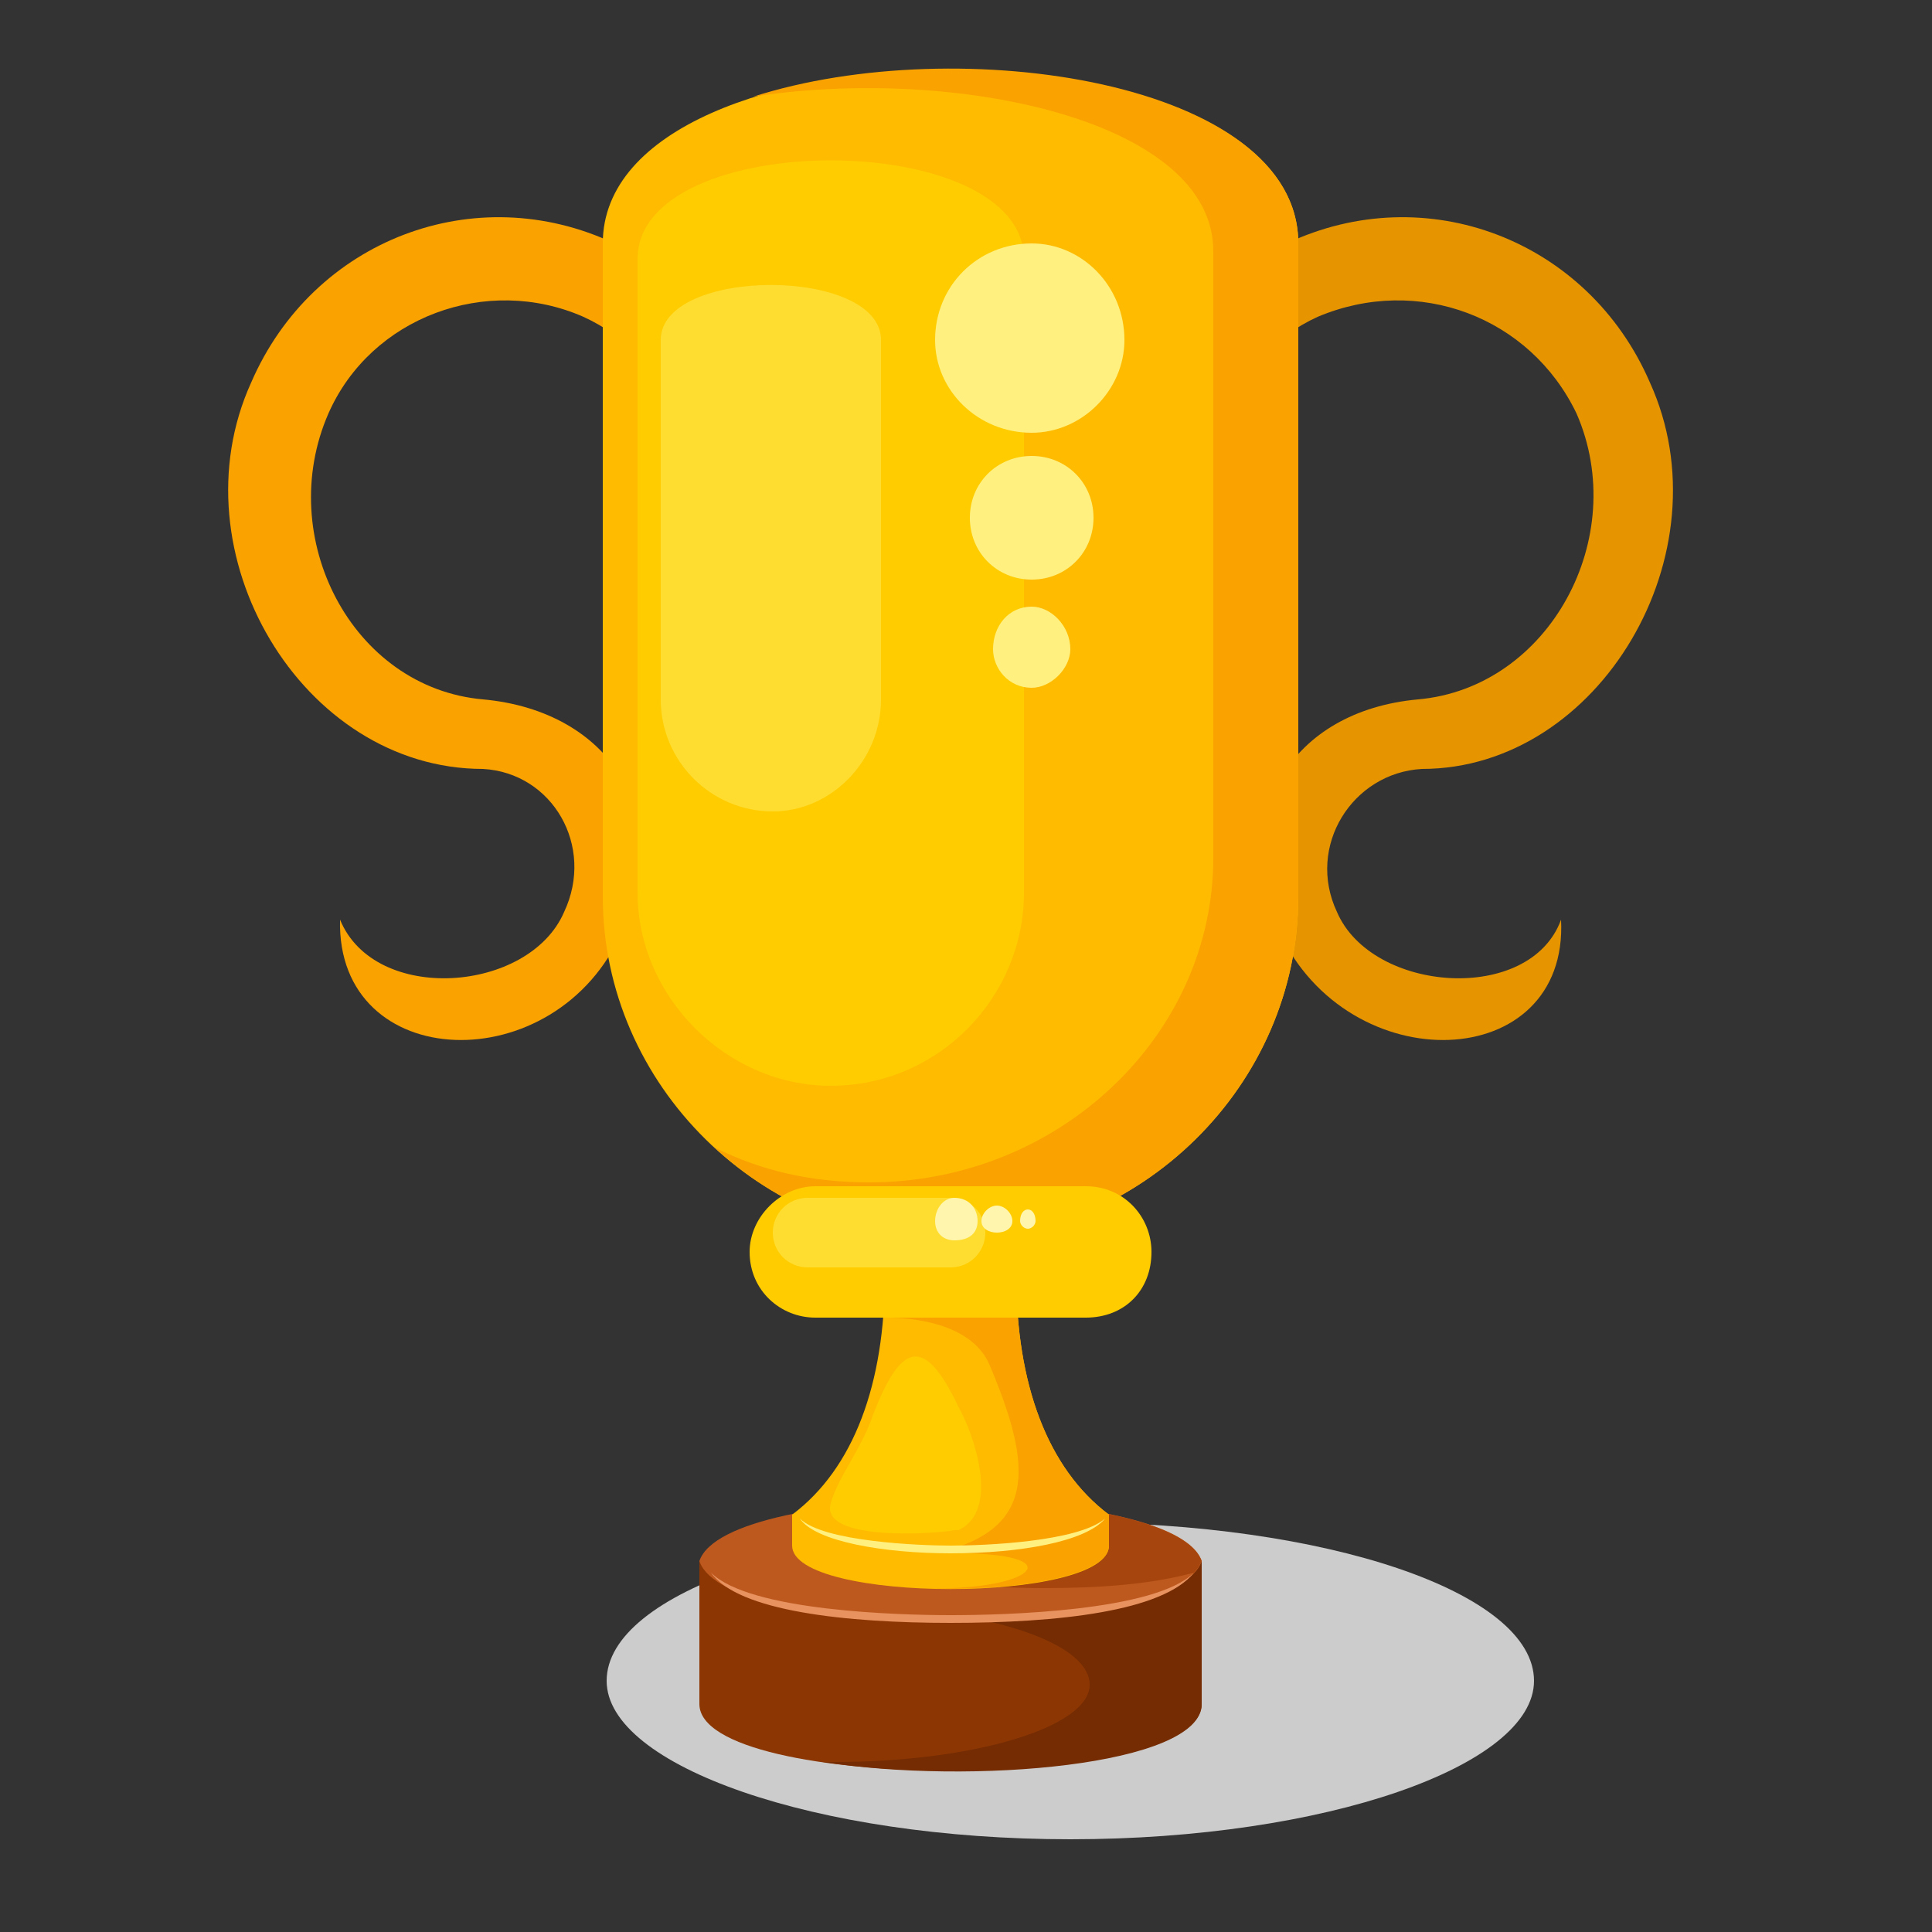 <svg version="1.2" xmlns="http://www.w3.org/2000/svg" viewBox="0 0 50 50" width="50" height="50">
	<rect x="0" y="0" width="50" height="50" fill="#333333" stroke="none"/>
	<title>1689750937gold-cup-trophy-svg</title>
	<defs>
		<clipPath clipPathUnits="userSpaceOnUse" id="cp1">
			<path d="m-7.35-7.35h64.7v64.7h-64.7z"/>
		</clipPath>
	</defs>
	<style>
		.s0 { fill: #cccccc } 
		.s1 { fill: #e69500 } 
		.s2 { fill: #faa200 } 
		.s3 { fill: #8c3604 } 
		.s4 { fill: #752c02 } 
		.s5 { fill: #bd591e } 
		.s6 { fill: #a6450d } 
		.s7 { fill: #ffbb00 } 
		.s8 { fill: #e89260 } 
		.s9 { fill: #fff07f } 
		.s10 { fill: #ffcc00 } 
		.s11 { fill: #ffdd30 } 
		.s12 { fill: #fff5ad } 
	</style>
	<g id="g4987">
		<g id="g4989">
			<g id="Clip-Path: g4991" clip-path="url(#cp1)">
				<g id="g4991">
					<g id="g4997">
						<path id="path4999" fill-rule="evenodd" class="s0" d="m27.7 47.6c-6.6 0-12-1.9-12-4.1 0-2.3 5.4-4.1 12-4.1 6.6 0 12 1.8 12 4.1 0 2.2-5.4 4.1-12 4.1z"/>
					</g>
					<g id="g5001">
						<path id="path5003" fill-rule="evenodd" class="s1" d="m31.5 11.1v-0.1c0.5-1.3 1.5-2.3 2.6-2.8 2.6-1.1 5.5 0 6.7 2.5 1.4 3.2-0.7 7.1-4.1 7.4-3.3 0.3-4.9 3-3.6 6 1.8 3.9 7.5 3.7 7.3-0.3-0.8 2.2-4.9 1.9-5.8-0.2-0.8-1.7 0.4-3.6 2.2-3.7 4.6 0 7.9-5.6 5.9-10-1.6-3.7-5.8-5.3-9.4-3.6-1.7 0.7-3.1 2.1-3.8 3.9l1 0.4z"/>
					</g>
					<g id="g5005">
						<path id="path5007" fill-rule="evenodd" class="s2" d="m17.7 11.1v-0.1c-0.5-1.3-1.5-2.3-2.6-2.8-2.5-1.1-5.5 0-6.6 2.5-1.4 3.2 0.6 7.1 4 7.4 3.3 0.3 5 3 3.6 6-1.7 3.9-7.4 3.7-7.3-0.3 0.9 2.2 4.9 1.9 5.8-0.2 0.8-1.7-0.3-3.6-2.1-3.7-4.7 0-8-5.6-6-10 1.6-3.7 5.8-5.3 9.4-3.6 1.7 0.7 3.1 2.1 3.8 3.9l-1 0.4z"/>
					</g>
					<g id="g5009">
						<path id="path5011" fill-rule="evenodd" class="s3" d="m18.1 40.4h13v3.7c0 2.3-13 2.3-13 0z"/>
					</g>
					<g id="g5013">
						<path id="path5015" fill-rule="evenodd" class="s4" d="m23 40.4h8.1v3.7c0 1.6-6 2.1-9.8 1.5q0.1 0 0.3 0c3.6 0 6.6-0.9 6.6-2 0-1-2.2-1.8-5.2-2z"/>
					</g>
					<g id="g5017">
						<path id="path5019" fill-rule="evenodd" class="s5" d="m31.1 40.4c-0.7 2.1-12.3 2.1-13 0 0.7-2.1 12.3-2.1 13 0z"/>
					</g>
					<g id="g5021">
						<path id="path5023" fill-rule="evenodd" class="s6" d="m31.1 40.4q-0.1 0.2-0.2 0.3c-1.1 0.3-2.4 0.4-3.9 0.4-3.3 0-5.9-0.7-5.9-1.5q0-0.3 0.4-0.6c3.7-0.5 9.1 0 9.6 1.4z"/>
					</g>
					<g id="g5025">
						<path id="path5027" fill-rule="evenodd" class="s7" d="m28.7 39.2v0.8c0 1.5-8.2 1.5-8.2 0v-0.8c1.6-1.2 2.4-3.4 2.4-6.2h1.7 1.7c0 2.8 0.8 5 2.4 6.2z"/>
					</g>
					<g id="g5029">
						<path id="path5031" fill-rule="evenodd" class="s2" d="m28.7 39.2v0.8c0 0.8-2.5 1.2-4.8 1.1 2.9 0.1 4.1-1 0.3-0.9 2.7-0.6 2.5-2.3 1.4-4.9-0.4-0.9-1.6-1.2-2.7-1.2l0.6-1.1h1.1 1.7c0 2.8 0.8 5 2.4 6.2z"/>
					</g>
					<g id="g5033">
						<path id="path5035" fill-rule="evenodd" class="s8" d="m30.9 40.7c-0.8 1-3.5 1.3-6.3 1.3-2.7 0-5.5-0.3-6.2-1.3 1 1 4.9 1.1 6.2 1.1 1.4 0 5.3-0.1 6.3-1.1z"/>
					</g>
					<g id="g5037">
						<path id="path5039" fill-rule="evenodd" class="s9" d="m28.6 39.3c-0.5 0.6-2.2 0.9-4 0.9-1.7 0-3.5-0.3-3.9-0.9 0.6 0.6 3.1 0.7 3.9 0.7 0.9 0 3.3-0.1 4-0.7z"/>
					</g>
					<g id="g5041">
						<path id="path5043" fill-rule="evenodd" class="s7" d="m15.6 6.3c0-6 18-6 18 0v16.9c0 4.9-4.1 8.9-9 8.9-4.9 0-9-4-9-8.9z"/>
					</g>
					<g id="g5045">
						<path id="path5047" fill-rule="evenodd" class="s10" d="m16.5 6.7c0-3.4 10-3.4 10 0v16.4c0 2.7-2.2 5-5 5-2.7 0-5-2.3-5-5z"/>
					</g>
					<g id="g5049">
						<path id="path5051" fill-rule="evenodd" class="s2" d="m19.5 2.5c5.3-1.7 14.1-0.4 14.1 3.8v16.9c0 4.9-4.1 8.9-9 8.9-2.3 0-4.5-0.9-6.1-2.4 1.2 0.6 2.5 0.9 4 0.9 4.9 0 8.9-3.8 8.9-8.4v-15.7c0-3.4-6.7-4.8-11.9-4z"/>
					</g>
					<g id="g5053">
						<path id="path5055" fill-rule="evenodd" class="s10" d="m21.1 30.7h7c1 0 1.7 0.8 1.7 1.7 0 1-0.7 1.7-1.7 1.7h-7c-0.9 0-1.7-0.7-1.7-1.7 0-0.9 0.8-1.7 1.7-1.7z"/>
					</g>
					<g id="g5057">
						<path id="path5059" fill-rule="evenodd" class="s9" d="m26.7 11.2c-1.4 0-2.5-1.1-2.5-2.4 0-1.4 1.1-2.5 2.5-2.5 1.3 0 2.4 1.1 2.4 2.5 0 1.3-1.1 2.4-2.4 2.4z"/>
					</g>
					<g id="g5061">
						<path id="path5063" fill-rule="evenodd" class="s9" d="m26.7 15c-0.9 0-1.6-0.7-1.6-1.6 0-0.9 0.7-1.6 1.6-1.6 0.9 0 1.6 0.7 1.6 1.6 0 0.9-0.7 1.6-1.6 1.6z"/>
					</g>
					<g id="g5065">
						<path id="path5067" fill-rule="evenodd" class="s9" d="m26.7 17.8c-0.6 0-1-0.5-1-1 0-0.6 0.4-1.1 1-1.1 0.5 0 1 0.5 1 1.1 0 0.5-0.5 1-1 1z"/>
					</g>
					<g id="g5069">
						<path id="path5071" fill-rule="evenodd" class="s11" d="m17.1 8.8c0-1.9 5.7-1.9 5.7 0v9.3c0 1.6-1.3 2.9-2.8 2.9-1.6 0-2.9-1.3-2.9-2.9z"/>
					</g>
					<g id="g5073">
						<path id="path5075" fill-rule="evenodd" class="s11" d="m20.9 31h3.7c0.5 0 0.9 0.4 0.9 0.9 0 0.5-0.4 0.9-0.9 0.9h-3.7c-0.5 0-0.9-0.4-0.9-0.9 0-0.5 0.4-0.9 0.9-0.9z"/>
					</g>
					<g id="g5077">
						<path id="path5079" fill-rule="evenodd" class="s12" d="m24.7 32.1c-0.3 0-0.5-0.2-0.5-0.5 0-0.3 0.2-0.6 0.5-0.6 0.4 0 0.6 0.3 0.6 0.6 0 0.3-0.2 0.5-0.6 0.5z"/>
					</g>
					<g id="g5081">
						<path id="path5083" fill-rule="evenodd" class="s12" d="m25.8 31.9c-0.2 0-0.4-0.1-0.4-0.3 0-0.2 0.2-0.4 0.4-0.4 0.2 0 0.4 0.2 0.4 0.4 0 0.2-0.2 0.3-0.4 0.3z"/>
					</g>
					<g id="g5085">
						<path id="path5087" fill-rule="evenodd" class="s12" d="m26.6 31.8c-0.1 0-0.2-0.1-0.2-0.2 0-0.2 0.1-0.3 0.2-0.3 0.1 0 0.2 0.1 0.2 0.3 0 0.1-0.1 0.2-0.2 0.2z"/>
					</g>
					<g id="g5089">
						<path id="path5091" fill-rule="evenodd" class="s10" d="m24.7 39.6c-0.5 0.1-3.5 0.3-3.2-0.7 0.2-0.7 0.8-1.4 1.1-2.3 0.7-1.8 1.3-2.1 2.2-0.2 0.4 0.7 1.1 2.7 0 3.2z"/>
					</g>
				</g>
			</g>
		</g>
	</g>
</svg>
